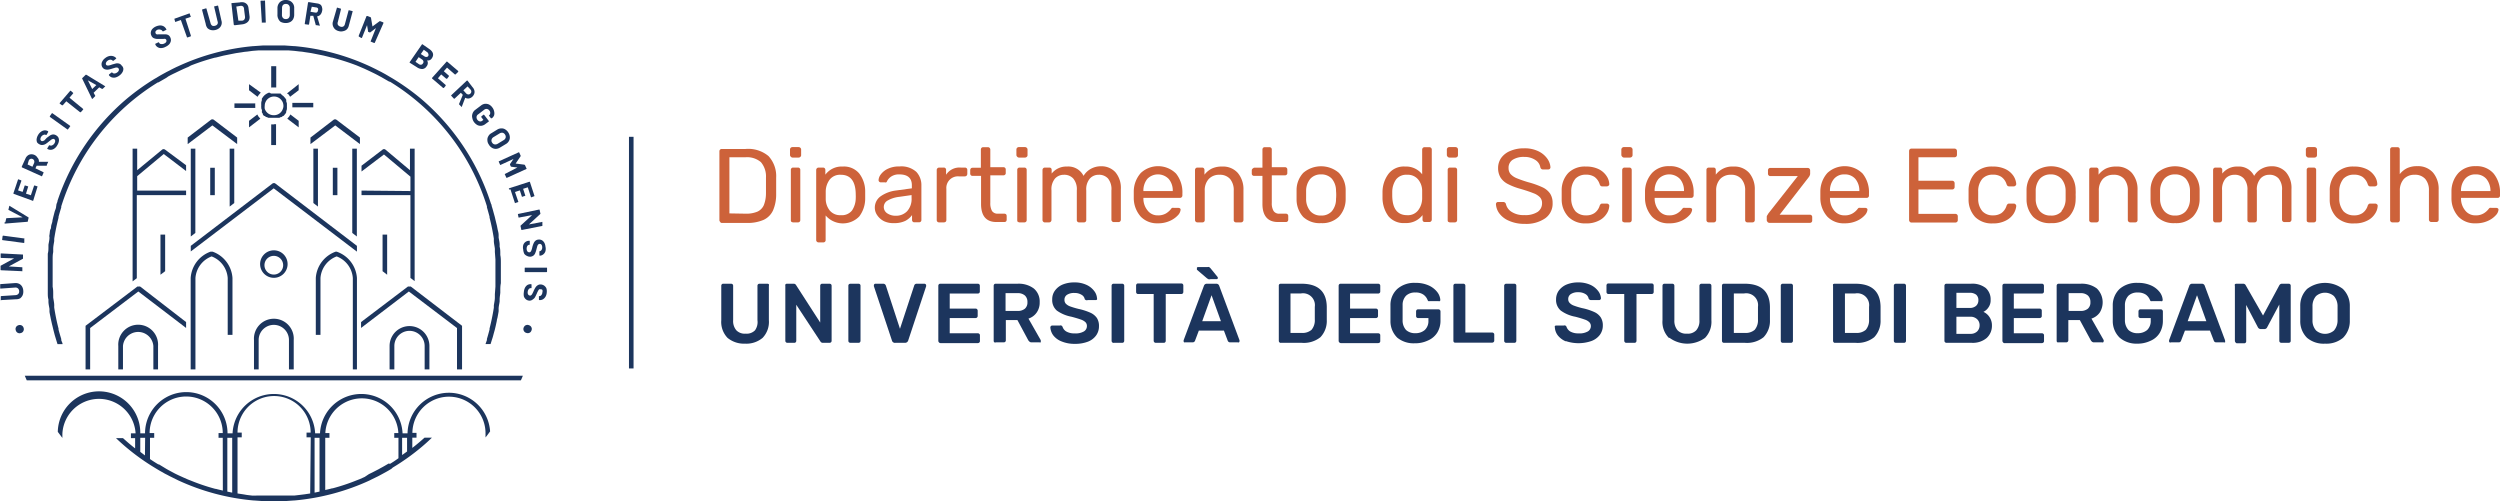 <svg id="Livello_1" data-name="Livello 1" xmlns="http://www.w3.org/2000/svg" viewBox="0 0 267.34 53.6"><defs><style>.cls-1{fill:#1c355d;}.cls-2{fill:#cd623a;}</style></defs><title>Dipartimento Scienze Economiche-Mobile</title><polygon class="cls-1" points="20.89 24.91 20.89 15.9 20.4 15.9 20.4 25.29 20.89 24.91"/><rect class="cls-1" x="22.48" y="17.94" width="0.49" height="2.93"/><polygon class="cls-1" points="25.05 21.71 25.05 15.9 24.56 15.9 24.56 22.09 25.05 21.71"/><path class="cls-1" d="M17.51,16.47l2.39,1.82v-.62L17.65,16a.26.26,0,0,0-.31,0L14.67,18.2V15.9h-.49V30.09l.45-.34,0,0V20.87H19.9v-.49H14.67V18.84Z" transform="translate(0 0)"/><path class="cls-1" d="M16.9,39.5V37a2.13,2.13,0,1,0-4.25,0V39.5h.5V37a1.63,1.63,0,0,1,3.25,0V39.5Z" transform="translate(0 0)"/><path class="cls-1" d="M24.86,35.81V29.73a3.21,3.21,0,0,0-2.13-2.82l-.05,0h-.11l-.05,0a3.21,3.21,0,0,0-2.13,2.82V39.5h.51V29.73a2.67,2.67,0,0,1,1.73-2.31,2.67,2.67,0,0,1,1.72,2.31v6.08Z" transform="translate(0 0)"/><polygon class="cls-1" points="17.16 25.09 17.16 29.38 17.66 29 17.66 25.09 17.16 25.09"/><path class="cls-1" d="M25.07,11.54H27.3a1.49,1.49,0,0,1,0-.21h0v0a1.24,1.24,0,0,1,0-.27H25.07Z" transform="translate(0 0)"/><path class="cls-1" d="M27.64,12.46a2.39,2.39,0,0,1-.12-.22l-.89.68v.7l1.21-.93-.14-.16Z" transform="translate(0 0)"/><path class="cls-1" d="M26.63,9.65l.91.7.13-.2.09-.1a.86.86,0,0,1,.13-.14L26.63,9Z" transform="translate(0 0)"/><path class="cls-1" d="M19.9,34.44,15,30.65a.22.22,0,0,0-.16,0,.24.24,0,0,0-.16,0L9.15,34.84V39.5h.49V35.08l5.15-3.91,5.11,3.9Z" transform="translate(0 0)"/><path class="cls-1" d="M22.54,12.82l-2.47,1.89v.7l2.64-2,2.65,2v-.7l-2.48-1.89A.27.27,0,0,0,22.54,12.82Z" transform="translate(0 0)"/><polygon class="cls-1" points="37.67 15.9 37.67 24.91 38.16 25.29 38.16 15.9 37.67 15.9"/><rect class="cls-1" x="35.59" y="17.94" width="0.49" height="2.93"/><polygon class="cls-1" points="33.51 15.9 33.51 21.71 34 22.09 34 15.9 33.51 15.9"/><path class="cls-1" d="M30.75,28.36a1.47,1.47,0,1,0-2.93,0,1.47,1.47,0,0,0,2.93,0Zm-2.47,0a1,1,0,1,1,1,1A1,1,0,0,1,28.28,28.36Z" transform="translate(0 0)"/><path class="cls-1" d="M2.86,40.67H55.7a5.16,5.16,0,0,0,.21-.49H2.65Z" transform="translate(0 0)"/><path class="cls-1" d="M38.17,26.89h0v-.6l-8.72-6.66a.22.22,0,0,0-.16-.05h0a.25.25,0,0,0-.16.05L20.4,26.29v.6h0l8.87-6.75h0l8.87,6.75Z" transform="translate(0 0)"/><path class="cls-1" d="M38.66,20.38v.49h5.23v8.85l0,0,.45.34V15.9h-.5v2.3L41.22,16a.25.25,0,0,0-.31,0l-2.25,1.72v.62l2.4-1.82,2.83,2.37v1.54Z" transform="translate(0 0)"/><path class="cls-1" d="M45.92,39.5V37a2.13,2.13,0,0,0-4.26,0V39.5h.51V37a1.62,1.62,0,1,1,3.24,0V39.5Z" transform="translate(0 0)"/><path class="cls-1" d="M31.41,39.5V36.36a2.13,2.13,0,1,0-4.25,0V39.5h.5V36.36a1.62,1.62,0,1,1,3.24,0V39.5Z" transform="translate(0 0)"/><path class="cls-1" d="M38.17,39.5V29.73A3.21,3.21,0,0,0,36,26.91l0,0h-.1l0,0a3.21,3.21,0,0,0-2.13,2.82v6.08h.5V29.73a2.67,2.67,0,0,1,1.73-2.31,2.67,2.67,0,0,1,1.73,2.31V39.5Z" transform="translate(0 0)"/><polygon class="cls-1" points="41.4 29.38 41.4 25.09 40.91 25.09 40.91 29 41.4 29.38"/><path class="cls-1" d="M6.15,21.47h0c0,.12-.07.24-.11.36L6,22.1c0,.18-.11.36-.16.55s-.09.36-.14.54l-.09.38c0,.18-.09.36-.13.54s0,.27-.08.4-.07.4-.11.6,0,.19,0,.29c0,.26-.07.52-.11.78,0,.07,0,.15,0,.22,0,.24,0,.48-.07.72,0,.05,0,.11,0,.16,0,.29,0,.57,0,.85,0,.07,0,.14,0,.2,0,.3,0,.59,0,.88s0,.59,0,.88c0,.07,0,.14,0,.21,0,.28,0,.56,0,.84,0,.06,0,.11,0,.17,0,.24,0,.48.07.72,0,.07,0,.14,0,.21,0,.27.07.53.11.79,0,.09,0,.19,0,.28s.07.41.11.62.05.25.08.38.08.37.13.55l.09.38.15.58.15.5.09.29.06.19h.54c0-.14-.1-.28-.14-.43l0-.12c-.1-.33-.2-.66-.29-1,0,0,0-.07,0-.11-.19-.73-.34-1.47-.46-2.23a2,2,0,0,1,0-.24c0-.28-.07-.57-.11-.85l0-.35c0-.27,0-.53-.06-.8,0-.11,0-.22,0-.33,0-.38,0-.75,0-1.13s0-.75,0-1.12c0-.11,0-.22,0-.33,0-.27,0-.54.06-.8l0-.35c0-.29.07-.57.11-.85a2,2,0,0,1,0-.24c.12-.76.27-1.51.46-2.24a.44.44,0,0,1,0-.1c.09-.34.19-.67.29-1l0-.11A24,24,0,0,1,16.88,8.81l.06,0,.85-.49L18,8.17c.24-.13.47-.25.71-.36l.35-.17.55-.26c.17-.07.33-.15.5-.21L20.42,7A23.7,23.7,0,0,1,23,6.16h.06l.83-.21.25-.05.75-.15.36-.07.68-.1a3.93,3.93,0,0,1,.48-.06L27,5.44l.64-.05.47,0c.37,0,.75,0,1.13,0s.76,0,1.14,0l.47,0,.63.05.6.07a3.93,3.93,0,0,1,.48.06l.68.1.36.07.75.15.25.05c.27.07.55.13.82.21h.06A24.59,24.59,0,0,1,38.15,7l.31.13.49.21.56.26.35.17c.23.11.47.23.7.36l.21.11.85.49.07,0A24,24,0,0,1,52.07,22.06l0,.11c.1.34.19.67.28,1l0,.1c.19.73.34,1.48.46,2.24l0,.24c0,.28.08.56.11.85,0,.12,0,.23,0,.35l.06.8c0,.11,0,.22,0,.33,0,.37,0,.75,0,1.12s0,.75,0,1.13c0,.11,0,.22,0,.33l-.06.8c0,.12,0,.23,0,.35,0,.28-.07.57-.11.85l0,.24c-.12.76-.27,1.5-.46,2.23l0,.11c-.09.34-.18.67-.28,1l0,.12-.15.43h.54l.06-.19.09-.29c.06-.17.11-.34.15-.5s.11-.39.16-.58l.09-.38.12-.55c0-.13.06-.26.08-.38s.08-.41.11-.62a2.74,2.74,0,0,0,0-.28c0-.26.08-.52.11-.79l0-.21c0-.24.05-.48.07-.72,0-.06,0-.11,0-.17,0-.28,0-.56.06-.84v-.21c0-.29,0-.58,0-.88s0-.58,0-.88v-.2c0-.28,0-.56-.06-.85,0-.05,0-.11,0-.16,0-.24,0-.48-.07-.72l0-.22c0-.26-.07-.52-.11-.78a2.93,2.93,0,0,0,0-.29c0-.2-.07-.4-.11-.6s-.05-.27-.08-.4L53,23.57l-.09-.38-.15-.54c-.05-.19-.1-.37-.16-.55s0-.18-.08-.27l-.12-.36h0A24.47,24.47,0,0,0,45,10.54h0a24.94,24.94,0,0,0-3-2.14l-.12-.07-.68-.4-.44-.24-.3-.15c-.26-.14-.52-.26-.78-.39l-.13-.06a24.35,24.35,0,0,0-8.07-2.16H31.4l-1-.07h-.12c-.33,0-.66,0-1,0s-.66,0-1,0h-.12l-1,.07h-.05a24.28,24.28,0,0,0-8.07,2.16l-.14.06c-.26.13-.52.25-.77.39l-.3.15-.44.24c-.23.13-.46.26-.68.4l-.13.07a24.94,24.94,0,0,0-3,2.14h0A24.49,24.49,0,0,0,6.15,21.47Z" transform="translate(0 0)"/><path class="cls-1" d="M48,42a4.43,4.43,0,0,0-4.42,4.34h-.53a4.42,4.42,0,0,0-8.83,0H33.7a4.42,4.42,0,0,0-8.83,0h-.54a4.41,4.41,0,0,0-8.82,0H15a4.41,4.41,0,0,0-8.82-.16l.49.65v-.41a3.92,3.92,0,0,1,7.83-.08H14v.51h.45v1.1c-.45-.35-.88-.72-1.3-1.1h-.75c.39.37.79.73,1.2,1.07h0a23.78,23.78,0,0,0,3,2.13l.13.08c.23.14.45.27.68.39a3.75,3.75,0,0,0,.44.24l.3.16.77.38.14.07a24.27,24.27,0,0,0,8.07,2.15h.05l1,.07h.12l1,0,1,0h.12l1-.07h.05a24.34,24.34,0,0,0,8.07-2.15l.13-.07.78-.38.3-.16.44-.24c.22-.12.45-.25.67-.39L42,50a23.78,23.78,0,0,0,3-2.13h0c.41-.34.81-.7,1.19-1.07H45.4c-.42.38-.86.75-1.31,1.1v-1.1h.45v-.51H44.1a3.91,3.91,0,0,1,7.82.08v.41c.17-.21.33-.43.49-.65A4.42,4.42,0,0,0,48,42ZM15.5,48.7,15,48.32v-1.5h.52Zm8.33,3.76c-.24-.06-.49-.11-.73-.18l-.06,0a21.78,21.78,0,0,1-2.62-.88l-.31-.12-.5-.22-.55-.25-.35-.17L18,50.26l-.21-.12L17,49.66l-.07,0c-.3-.18-.6-.37-.89-.57h0V46.82h.45v-.51H16a3.91,3.91,0,0,1,7.82,0h-.45v.51h.45Zm1,.22-.52-.11V46.82h.52Zm8.34.09-.6.09-.48.06-.6.07-.63,0-.47,0q-.57,0-1.14,0c-.38,0-.76,0-1.13,0l-.47,0L27,53l-.59-.07L26,52.86l-.6-.09v-6h.45v-.51h-.45a3.91,3.91,0,0,1,7.82,0h-.44v.51h.45Zm1-.2-.53.11V46.82h.53Zm7.46-3-.07,0c-.28.16-.56.33-.85.48l-.21.12-.7.36-.35.17L39,51l-.49.22-.31.12a21.93,21.93,0,0,1-2.63.88l-.06,0c-.24.07-.48.12-.73.18V46.82h.45v-.51h-.44a3.91,3.91,0,0,1,7.81,0h-.44v.51h.45V49h0C42.28,49.24,42,49.43,41.69,49.61Zm1.9-1.29-.53.38V46.82h.53Z" transform="translate(0 0)"/><path class="cls-1" d="M33.5,11H31.26a2.45,2.45,0,0,1,0,.27v0h0a1.48,1.48,0,0,1,0,.21H33.5Z" transform="translate(0 0)"/><path class="cls-1" d="M29.31,13.3H29v2.21h.52V13.28h-.23Z" transform="translate(0 0)"/><path class="cls-1" d="M29.25,9.35h.29V7.08H29V9.36Z" transform="translate(0 0)"/><path class="cls-1" d="M30.92,12.46l-.06.07-.14.16,1.22.93v-.7l-.89-.68A2.53,2.53,0,0,1,30.92,12.46Z" transform="translate(0 0)"/><path class="cls-1" d="M30.81,10.05a.39.39,0,0,1,.08.1,1.37,1.37,0,0,1,.13.2l.92-.7V9l-1.26,1Z" transform="translate(0 0)"/><path class="cls-1" d="M28.86,9.92l-.15,0-.12.06-.11.06-.13.09-.06.05s0,0,0,0l-.13.14-.06.07c0,.05-.07.1-.1.16l0,.05,0,.05,0,.08a1.29,1.29,0,0,0-.06.21.13.13,0,0,0,0,.06,1.07,1.07,0,0,0,0,.25h0a1,1,0,0,0,0,.25v.05c0,.08.05.15.07.22l0,.06v0L28,12a1.74,1.74,0,0,0,.11.18l0,.05c0,.06.09.12.14.17h0l.05,0,.16.12.07,0,.17.08.12,0,.15,0,.27,0h.08l.28,0,.14,0,.13,0,.16-.08.08,0,.15-.12.06,0h0a1.15,1.15,0,0,0,.14-.17l.05-.05a1.62,1.62,0,0,0,.1-.18l0-.05v0s0,0,0-.06a1.42,1.42,0,0,0,.07-.22.43.43,0,0,0,0-.05,2,2,0,0,0,0-.25h0a2.11,2.11,0,0,0,0-.25s0,0,0-.06a1.29,1.29,0,0,0-.07-.21l0-.08s0,0,0-.05l0-.05a.86.86,0,0,0-.1-.16l-.06-.07-.12-.14,0,0-.06-.05-.12-.09L30,10,29.85,10l-.15,0-.11,0-.28,0h-.06l-.28,0Zm.39.4h.06a1,1,0,0,1,.58.19,1.09,1.09,0,0,1,.35.44,1.11,1.11,0,0,1,.07.37.81.81,0,0,1-.06.31,1,1,0,0,1-.31.46,1,1,0,0,1-.63.23h-.06a1,1,0,0,1-.94-.69,1.06,1.06,0,0,1,0-.31.9.9,0,0,1,.07-.37,1,1,0,0,1,.92-.63Z" transform="translate(0 0)"/><path class="cls-1" d="M49.41,39.5V34.84l-5.47-4.19a.26.26,0,0,0-.17,0,.25.25,0,0,0-.16,0l-5,3.79v.63l5.11-3.9,5.15,3.91V39.5Z" transform="translate(0 0)"/><path class="cls-1" d="M38.49,14.71,36,12.82a.27.27,0,0,0-.34,0L33.2,14.71v.7l2.65-2,2.64,2Z" transform="translate(0 0)"/><path class="cls-1" d="M2.43,34.89a.37.37,0,0,0-.2-.12.36.36,0,0,0-.23,0,.54.54,0,0,0-.2.1.44.44,0,0,0-.12.19.36.36,0,0,0,0,.23.41.41,0,0,0,.1.21.39.39,0,0,0,.19.12.36.36,0,0,0,.23,0,.4.4,0,0,0,.33-.3.36.36,0,0,0,0-.23A.42.42,0,0,0,2.43,34.89Z" transform="translate(0 0)"/><path class="cls-1" d="M2.16,31.9a.93.93,0,0,0,.26-.33,1,1,0,0,0,.07-.47,1,1,0,0,0-.13-.46.78.78,0,0,0-.31-.29.91.91,0,0,0-.44-.08l-1.53.11a.05.05,0,0,0-.06.06l0,.36a.05.05,0,0,0,.06.06l1.54-.11a.39.39,0,0,1,.3.09.41.41,0,0,1,.13.29.39.39,0,0,1-.09.3.43.43,0,0,1-.28.13l-1.54.1s-.06,0-.06.06l0,.37s0,.06.06,0L1.74,32A.84.84,0,0,0,2.16,31.9Z" transform="translate(0 0)"/><path class="cls-1" d="M2.33,29A.05.05,0,0,0,2.39,29v-.36s0-.06,0-.06L.94,28.49h0a0,0,0,0,1,0,0l1.47-.8s.05,0,.05-.06v-.35s0-.06,0-.06L.13,27.1a.05.05,0,0,0-.06.06v.36s0,.06.05.06l1.39.05h0v0l-1.45.79a.12.12,0,0,0,0,.07v.35a.05.05,0,0,0,.06.06Z" transform="translate(0 0)"/><path class="cls-1" d="M2.6,25.5.35,25.2a.07.07,0,0,0-.07.05l-.05.37s0,.06.05.06l2.26.3s.06,0,.06-.05l0-.37S2.64,25.5,2.6,25.5Z" transform="translate(0 0)"/><path class="cls-1" d="M.53,23.91h0l2.37-.19s.06,0,.06,0l.09-.39a.09.09,0,0,0,0-.08L1,22h0a.05.05,0,0,0,0,0l-.09.38a.08.08,0,0,0,0,.07l1.51.79h0s0,0,0,0l-1.7.09a.06.06,0,0,0-.06.05l-.09.39A.05.05,0,0,0,.53,23.91Z" transform="translate(0 0)"/><path class="cls-1" d="M3.47,21.46a.05.05,0,0,0,.08,0L4,20a.05.05,0,0,0,0-.07l-.28-.09s-.06,0-.07,0L3.3,20.88h0l-.52-.17a0,0,0,0,1,0,0L3,20a.05.05,0,0,0,0-.07l-.28-.09s-.06,0-.08,0l-.22.68s0,0,0,0l-.49-.16s0,0,0,0l.35-1s0-.06,0-.07l-.28-.1a.05.05,0,0,0-.07,0l-.49,1.46s0,.06,0,.07Z" transform="translate(0 0)"/><path class="cls-1" d="M4.42,18.83a.05.05,0,0,0,.08,0l.15-.34a.05.05,0,0,0,0-.07L3.79,18s0,0,0,0l.13-.28a0,0,0,0,1,0,0H5A.07.07,0,0,0,5,17.65l.16-.35s0,0,0,0,0,0,0,0h0l-1,0a0,0,0,0,1,0,0s0,0,0,0A.55.55,0,0,0,4,16.85a.71.71,0,0,0-.31-.28.75.75,0,0,0-.38-.07.59.59,0,0,0-.34.13.76.76,0,0,0-.24.31l-.4.87s0,.06,0,.08ZM3.07,17.18A.3.3,0,0,1,3.24,17a.29.29,0,0,1,.24,0,.31.31,0,0,1,.17.17.37.37,0,0,1,0,.25l-.18.41h0l-.52-.24a0,0,0,0,1,0,0Z" transform="translate(0 0)"/><path class="cls-1" d="M4.2,15.42a.53.53,0,0,0,.36.08.76.76,0,0,0,.33-.11,2.87,2.87,0,0,0,.33-.25l.26-.2a.34.34,0,0,1,.15-.07.16.16,0,0,1,.15,0,.21.21,0,0,1,.12.17.42.42,0,0,1-.07.27.5.5,0,0,1-.25.23.27.27,0,0,1-.26,0l0,0s0,0-.07,0l-.18.3a.05.05,0,0,0,0,.08l0,0a.59.59,0,0,0,.38.1.68.68,0,0,0,.37-.14,1,1,0,0,0,.31-.36,1.05,1.05,0,0,0,.17-.44.68.68,0,0,0-.06-.38A.62.62,0,0,0,6,14.47a.57.57,0,0,0-.36-.09.77.77,0,0,0-.31.12L5,14.74,4.76,15a.51.51,0,0,1-.17.08.21.21,0,0,1-.15,0,.23.23,0,0,1-.12-.17.46.46,0,0,1,.07-.26.51.51,0,0,1,.25-.22.28.28,0,0,1,.27,0l0,0s0,0,.06,0l.18-.31s0-.06,0-.08l0,0a.66.66,0,0,0-.38-.1.76.76,0,0,0-.39.15,1.07,1.07,0,0,0-.31.35,1.14,1.14,0,0,0-.15.41.69.69,0,0,0,.05.38A.65.65,0,0,0,4.2,15.42Z" transform="translate(0 0)"/><path class="cls-1" d="M7.19,13.83a.05.05,0,0,0,.08,0l.22-.3a.05.05,0,0,0,0-.08L5.62,12.12a.05.05,0,0,0-.08,0l-.21.3a0,0,0,0,0,0,.08Z" transform="translate(0 0)"/><path class="cls-1" d="M6.63,11.26a0,0,0,0,0,.08,0l.38-.43h0L8.56,12a0,0,0,0,0,.08,0l.24-.27a.06.06,0,0,0,0-.09L7.43,10.45a0,0,0,0,1,0,0L7.81,10a.05.05,0,0,0,0-.08l-.23-.2a.05.05,0,0,0-.08,0L6.4,11a.06.06,0,0,0,0,.09Z" transform="translate(0 0)"/><path class="cls-1" d="M9.84,10.57l0,0,.05,0,.28-.28a.06.06,0,0,0,0-.08l-.16-.29a0,0,0,0,1,0,0l.6-.58h0l.29.16s0,0,.08,0l.28-.27,0,0a0,0,0,0,0,0,0h0L9.24,8a.08.08,0,0,0-.08,0l-.36.35a.06.06,0,0,0,0,.08Zm-.48-2h0l.94.53s0,0,0,0l-.44.42h0l-.5-1Z" transform="translate(0 0)"/><path class="cls-1" d="M11.3,7.43a.82.82,0,0,0,.35,0,3.11,3.11,0,0,0,.4-.11l.31-.09a.37.37,0,0,1,.18,0,.19.19,0,0,1,.12.07.23.23,0,0,1,.05.21.39.39,0,0,1-.16.22.55.55,0,0,1-.32.13A.28.28,0,0,1,12,7.75l0,0s0,0-.07,0l-.28.22a0,0,0,0,0,0,.08l0,0a.64.64,0,0,0,.32.23.77.77,0,0,0,.4,0,1.22,1.22,0,0,0,.42-.22,1.1,1.1,0,0,0,.31-.35.67.67,0,0,0,.09-.38A.54.54,0,0,0,13,7a.47.47,0,0,0-.3-.21.7.7,0,0,0-.32,0l-.4.11a1.86,1.86,0,0,1-.33.1.43.43,0,0,1-.19,0,.18.18,0,0,1-.12-.09.21.21,0,0,1,0-.2.42.42,0,0,1,.16-.21.53.53,0,0,1,.31-.12.35.35,0,0,1,.25.12l0,0s0,0,.07,0l.28-.22a.05.05,0,0,0,0-.08l0,0A.69.69,0,0,0,12.07,6a.81.81,0,0,0-.41,0,1.06,1.06,0,0,0-.42.22.9.9,0,0,0-.29.33.61.61,0,0,0-.09.36.59.59,0,0,0,.14.35A.52.52,0,0,0,11.3,7.43Z" transform="translate(0 0)"/><path class="cls-1" d="M16.42,4.07a1,1,0,0,0,.33.09l.42,0,.32,0a.48.48,0,0,1,.18,0,.21.21,0,0,1,.11.1.26.26,0,0,1,0,.21.39.39,0,0,1-.21.18.51.51,0,0,1-.33.06A.25.25,0,0,1,17,4.53l0,0s0,0-.07,0l-.32.15s0,0,0,.08l0,0a.62.62,0,0,0,.26.29.63.63,0,0,0,.39.09A1.05,1.05,0,0,0,17.72,5a1.23,1.23,0,0,0,.38-.27.76.76,0,0,0,.17-.35A.63.63,0,0,0,18.21,4,.57.57,0,0,0,18,3.75a.71.71,0,0,0-.31-.08l-.41,0-.34,0a.5.5,0,0,1-.19,0,.23.23,0,0,1-.11-.11.26.26,0,0,1,0-.21.5.5,0,0,1,.2-.17.53.53,0,0,1,.34,0,.33.33,0,0,1,.21.17v0s0,0,.07,0l.32-.16s.05,0,0-.07v0a.72.72,0,0,0-.27-.3.77.77,0,0,0-.4-.1,1.31,1.31,0,0,0-.46.12,1.11,1.11,0,0,0-.36.26.67.67,0,0,0-.16.34.61.61,0,0,0,.06.37A.51.51,0,0,0,16.42,4.07Z" transform="translate(0 0)"/><path class="cls-1" d="M18.73,2.33a.05.05,0,0,0,.07,0l.54-.19s0,0,0,0L20,4s0,0,.07,0l.34-.12s0,0,0-.08L19.83,2s0,0,0,0l.55-.19s.05,0,0-.08l-.1-.28s0-.05-.08,0L18.66,2a.05.05,0,0,0,0,.07Z" transform="translate(0 0)"/><path class="cls-1" d="M22.18,3a.8.8,0,0,0,.37.21,1.07,1.07,0,0,0,.47,0,1,1,0,0,0,.43-.21.74.74,0,0,0,.23-.35.73.73,0,0,0,0-.44L23.33.65A.05.05,0,0,0,23.26.6l-.35.09s-.05,0,0,.07l.35,1.5a.37.37,0,0,1,0,.31.39.39,0,0,1-.25.18.45.45,0,0,1-.31,0,.44.44,0,0,1-.18-.26L22.08.94A.05.05,0,0,0,22,.9L21.66,1s-.05,0-.05.07L22,2.56A.92.92,0,0,0,22.18,3Z" transform="translate(0 0)"/><path class="cls-1" d="M25.1,2.7l.83-.1a1.09,1.09,0,0,0,.43-.15.75.75,0,0,0,.27-.29.84.84,0,0,0,.06-.39L26.57.84a.73.73,0,0,0-.15-.37.72.72,0,0,0-.33-.21,1,1,0,0,0-.46,0L24.8.33s-.06,0-.05.06L25,2.65S25.06,2.7,25.1,2.7Zm.19-2L25.7.63A.36.36,0,0,1,26,.7.43.43,0,0,1,26.1,1l.1.78a.42.42,0,0,1-.07.3.32.32,0,0,1-.24.13l-.4,0s0,0,0,0L25.27.7A0,0,0,0,1,25.29.68Z" transform="translate(0 0)"/><path class="cls-1" d="M28,2.42l.36,0a.05.05,0,0,0,.06-.06L28.34.07s0-.06-.06,0h-.37s-.05,0-.05.06L28,2.36A.05.05,0,0,0,28,2.42Z" transform="translate(0 0)"/><path class="cls-1" d="M30,2.33a1.17,1.17,0,0,0,.47.13A1.06,1.06,0,0,0,31,2.37a.77.77,0,0,0,.33-.29,1,1,0,0,0,.13-.45l0-.73a.83.83,0,0,0-.09-.45.84.84,0,0,0-.3-.32A1,1,0,0,0,30.61,0a.9.9,0,0,0-.47.09.72.72,0,0,0-.33.29.88.88,0,0,0-.14.44l0,.73a.88.88,0,0,0,.09.46A.84.84,0,0,0,30,2.33ZM30.16.84a.44.44,0,0,1,.12-.32.42.42,0,0,1,.31-.1.38.38,0,0,1,.3.13.44.44,0,0,1,.1.33l0,.75a.46.46,0,0,1-.13.31.42.42,0,0,1-.31.1.38.38,0,0,1-.3-.13.47.47,0,0,1-.1-.32Z" transform="translate(0 0)"/><path class="cls-1" d="M32.62,2.59l.36.05s.06,0,.07-.05l.14-.9s0,0,0,0l.31,0,0,0,.27,1a.06.06,0,0,0,.06,0l.38.06h0l0,0a0,0,0,0,0,0,0l-.3-1v0h0a.57.57,0,0,0,.35-.18.79.79,0,0,0,.18-.38.68.68,0,0,0,0-.38A.56.56,0,0,0,34.3.52a.73.73,0,0,0-.37-.15L33,.22a0,0,0,0,0-.06.05l-.35,2.25S32.58,2.58,32.62,2.59ZM33.34.72s0,0,0,0l.44.07A.3.3,0,0,1,34,.89a.29.29,0,0,1,0,.24.27.27,0,0,1-.12.2.4.4,0,0,1-.25,0l-.43-.07s0,0,0,0Z" transform="translate(0 0)"/><path class="cls-1" d="M35.82,3.12a.93.93,0,0,0,.42.21.84.84,0,0,0,.47,0,.76.76,0,0,0,.38-.19.82.82,0,0,0,.21-.39l.4-1.49a.05.05,0,0,0,0-.07l-.35-.09s-.06,0-.07,0l-.4,1.49a.37.37,0,0,1-.18.25.39.39,0,0,1-.32,0,.45.45,0,0,1-.25-.19.41.41,0,0,1,0-.31L36.46,1s0-.06,0-.07l-.35-.1a.06.06,0,0,0-.08,0L35.6,2.31a.77.77,0,0,0,0,.45A.88.88,0,0,0,35.82,3.12Z" transform="translate(0 0)"/><path class="cls-1" d="M38.63,4.06s.06,0,.07,0l.55-1.37v0s0,0,0,0l.11.65s0,0,0,.06l.16.06a.08.08,0,0,0,.08,0L40.2,3h0V3l-.55,1.38a.05.05,0,0,0,0,.07l.34.14s.06,0,.08,0L41,2.48s0-.06,0-.08l-.33-.13a.08.08,0,0,0-.08,0l-.76.56h0l-.16-.93a.1.1,0,0,0-.05-.06l-.34-.13s-.06,0-.08,0l-.84,2.11s0,.06,0,.08Z" transform="translate(0 0)"/><path class="cls-1" d="M44.57,7.18a1,1,0,0,0,.58.2.57.57,0,0,0,.47-.29.54.54,0,0,0,.05-.63v0h0a.48.48,0,0,0,.51-.23c.25-.36.15-.7-.29-1l-.69-.48a.05.05,0,0,0-.08,0l-1.3,1.88a.05.05,0,0,0,0,.08Zm.75-1.86s0,0,0,0l.32.23a.33.33,0,0,1,.16.2.28.28,0,0,1,0,.23.23.23,0,0,1-.19.11A.37.37,0,0,1,45.35,6L45,5.78s0,0,0,0Zm-.55.79s0,0,0,0l.35.24a.35.35,0,0,1,.16.21.26.26,0,0,1-.06.23.25.25,0,0,1-.19.13.35.35,0,0,1-.25-.07l-.35-.24a0,0,0,0,1,0,0Z" transform="translate(0 0)"/><path class="cls-1" d="M46.21,8.4l1.17,1s.06,0,.09,0l.19-.23a0,0,0,0,0,0-.08l-.83-.72a0,0,0,0,1,0,0l.35-.41a0,0,0,0,1,0,0l.54.46s.06,0,.09,0L48,8.17a0,0,0,0,0,0-.08l-.54-.47a0,0,0,0,1,0,0l.34-.39h0l.83.72a.06.06,0,0,0,.09,0L49,7.68a0,0,0,0,0,0-.08l-1.17-1a.05.05,0,0,0-.08,0L46.21,8.32S46.18,8.38,46.21,8.4Z" transform="translate(0 0)"/><path class="cls-1" d="M48.28,10.27l.25.27a.06.06,0,0,0,.09,0l.66-.62h0l.21.22a0,0,0,0,1,0,0l-.39.95a.08.08,0,0,0,0,.08l.27.28,0,0h0a0,0,0,0,0,0,0l.38-1s0,0,0,0h0a.6.6,0,0,0,.39.08.73.73,0,0,0,.37-.19.84.84,0,0,0,.21-.33.63.63,0,0,0,0-.36.8.8,0,0,0-.2-.34L50,8.63a.06.06,0,0,0-.09,0l-1.66,1.56A.06.06,0,0,0,48.28,10.27Zm1.3-.64L50,9.24h0l.3.32a.32.32,0,0,1,.1.23.3.3,0,0,1-.1.22.29.29,0,0,1-.22.09.36.36,0,0,1-.23-.11l-.3-.33A0,0,0,0,1,49.58,9.63Z" transform="translate(0 0)"/><path class="cls-1" d="M50.51,12.21a.74.74,0,0,0,0,.42,1,1,0,0,0,.19.44,1.15,1.15,0,0,0,.36.31.78.78,0,0,0,.42.07.87.87,0,0,0,.43-.19l.35-.26a.05.05,0,0,0,0-.08l-.49-.64a.05.05,0,0,0-.08,0l-.22.17a0,0,0,0,0,0,.08l.22.29a0,0,0,0,1,0,0l-.12.09a.31.31,0,0,1-.27.07.43.43,0,0,1-.25-.17.45.45,0,0,1-.09-.31.37.37,0,0,1,.17-.27l.63-.48a.4.4,0,0,1,.3-.1.4.4,0,0,1,.27.17.36.36,0,0,1,.09.3.33.33,0,0,1-.14.24l0,0s0,0,0,0,0,0,0,0l.22.29s.05,0,.09,0h0a.7.7,0,0,0,.25-.32.84.84,0,0,0,0-.42,1,1,0,0,0-.2-.43,1,1,0,0,0-.36-.31.89.89,0,0,0-.42-.07.87.87,0,0,0-.42.18l-.61.46A.83.83,0,0,0,50.51,12.21Z" transform="translate(0 0)"/><path class="cls-1" d="M52.22,14.57a.69.69,0,0,0-.1.42.81.81,0,0,0,.15.46.93.93,0,0,0,.33.35.8.8,0,0,0,.43.12.91.91,0,0,0,.44-.14l.63-.38a.82.82,0,0,0,.32-.32.74.74,0,0,0,.1-.43,1,1,0,0,0-.15-.46,1,1,0,0,0-.34-.35.7.7,0,0,0-.42-.11.83.83,0,0,0-.44.13l-.62.38A.75.75,0,0,0,52.22,14.57Zm.35.35a.44.44,0,0,1,.21-.26l.64-.39a.48.48,0,0,1,.34-.07.41.41,0,0,1,.25.2.4.4,0,0,1,.06.33.45.45,0,0,1-.22.26l-.64.39a.49.49,0,0,1-.33.06.4.4,0,0,1-.26-.2A.37.37,0,0,1,52.57,14.92Z" transform="translate(0 0)"/><path class="cls-1" d="M53.33,17.29l.15.33s.05.05.08,0L54.91,17h0a0,0,0,0,1,0,0l-.37.54s0,0,0,.08l.07.16s0,0,.06.05l.66.08s0,0,0,0h0L54,18.6a.05.05,0,0,0,0,.08l.15.33s0,0,.07,0l2.07-.94s.05,0,0-.08l-.15-.33s0,0-.06-.05l-.94-.12h0v0l.53-.78a.11.11,0,0,0,0-.08l-.15-.33a.06.06,0,0,0-.08,0l-2.07.94A.06.06,0,0,0,53.33,17.29Z" transform="translate(0 0)"/><path class="cls-1" d="M54.58,20.23l.48,1.47s0,.05.07,0l.28-.09s.05,0,0-.08l-.34-1s0,0,0,0l.52-.17s0,0,0,0l.22.67s0,.05.07,0l.28-.09a.05.05,0,0,0,0-.07l-.22-.68s0,0,0,0l.5-.16h0l.34,1.05s0,.05.08,0l.28-.1a.05.05,0,0,0,0-.07l-.48-1.47a0,0,0,0,0-.07,0l-2.16.7A.05.05,0,0,0,54.58,20.23Z" transform="translate(0 0)"/><path class="cls-1" d="M55.38,22.9l.07.36s0,0,.07,0L56.9,23h0a0,0,0,0,1,0,0l-1.23,1.13a.07.07,0,0,0,0,.07l.07.34s0,.06.07.05L58,24.16a0,0,0,0,0,0-.06L58,23.74a.05.05,0,0,0-.07,0L56.56,24h0s0,0,0,0l1.22-1.12a.08.08,0,0,0,0-.08l-.07-.34s0-.06-.07-.05l-2.23.47A0,0,0,0,0,55.38,22.9Z" transform="translate(0 0)"/><path class="cls-1" d="M56.36,27.37a.71.71,0,0,0,.38.08.63.63,0,0,0,.34-.15.65.65,0,0,0,.17-.27,2.32,2.32,0,0,0,.12-.39l.09-.33a.57.57,0,0,1,.09-.16.27.27,0,0,1,.14-.07.24.24,0,0,1,.2.07.44.44,0,0,1,.09.25.51.51,0,0,1-.07.33.33.33,0,0,1-.23.14h0s0,0,0,.06l0,.36a.06.06,0,0,0,.06.05h0a.61.61,0,0,0,.37-.15.67.67,0,0,0,.22-.34,1,1,0,0,0,0-.47,1.09,1.09,0,0,0-.12-.42.75.75,0,0,0-.26-.27.65.65,0,0,0-.37-.07.55.55,0,0,0-.34.14.81.81,0,0,0-.19.29,2.35,2.35,0,0,0-.13.4,1.74,1.74,0,0,1-.09.31.53.53,0,0,1-.08.15.21.21,0,0,1-.13.07.25.25,0,0,1-.2-.07.42.42,0,0,1-.1-.26.58.58,0,0,1,.06-.33.3.3,0,0,1,.22-.15h.05s0,0,0-.06l0-.36s0,0-.06,0h-.06a.64.64,0,0,0-.36.14.65.65,0,0,0-.22.33,1,1,0,0,0,0,.47,1.24,1.24,0,0,0,.12.46A.7.7,0,0,0,56.36,27.37Z" transform="translate(0 0)"/><path class="cls-1" d="M58.5,28.68a.05.05,0,0,0-.06-.06l-2.27,0a.05.05,0,0,0-.06.06v.36a.05.05,0,0,0,.06.06l2.27,0s.06,0,.06-.06Z" transform="translate(0 0)"/><path class="cls-1" d="M58.2,30.55a.71.71,0,0,0-.35-.13.54.54,0,0,0-.36.09.72.72,0,0,0-.24.25,2.51,2.51,0,0,0-.19.37c-.06.14-.11.23-.14.29a.4.4,0,0,1-.11.14.17.17,0,0,1-.14.05.27.27,0,0,1-.18-.1.4.4,0,0,1-.06-.28.54.54,0,0,1,.12-.32.29.29,0,0,1,.24-.1h0a0,0,0,0,0,.05,0l0-.36a.05.05,0,0,0-.06-.06H56.8a.72.72,0,0,0-.39.08.79.79,0,0,0-.27.3,1.24,1.24,0,0,0-.12.46,1.33,1.33,0,0,0,0,.46.7.7,0,0,0,.22.32.64.64,0,0,0,.36.14A.54.54,0,0,0,57,32a.6.6,0,0,0,.22-.23c.05-.09.11-.22.18-.37a2.28,2.28,0,0,1,.15-.31.37.37,0,0,1,.11-.15.19.19,0,0,1,.15,0A.21.21,0,0,1,58,31a.41.41,0,0,1,0,.26.49.49,0,0,1-.12.31.29.29,0,0,1-.25.1h0s0,0,0,0l0,.36s0,.06.05.06h0a.66.66,0,0,0,.39-.09.81.81,0,0,0,.28-.3,1.08,1.08,0,0,0,.12-.46,1,1,0,0,0-.05-.43A.81.81,0,0,0,58.2,30.55Z" transform="translate(0 0)"/><path class="cls-1" d="M56.72,34.86a.54.54,0,0,0-.2-.1.39.39,0,0,0-.24,0,.39.39,0,0,0-.19.12.53.53,0,0,0-.11.21.43.43,0,0,0,.35.52.37.37,0,0,0,.23,0,.39.39,0,0,0,.19-.12.54.54,0,0,0,.1-.2.36.36,0,0,0,0-.23A.41.41,0,0,0,56.72,34.86Z" transform="translate(0 0)"/><path class="cls-2" d="M77,23.71a.25.25,0,0,1-.07-.19V16.16A.27.27,0,0,1,77,16a.25.25,0,0,1,.18-.07h2.55a3.37,3.37,0,0,1,2.45.76A3.16,3.16,0,0,1,83,19c0,.21,0,.51,0,.88s0,.66,0,.89a4.27,4.27,0,0,1-.34,1.74,2.07,2.07,0,0,1-1,1,4.28,4.28,0,0,1-1.83.33h-2.6A.21.21,0,0,1,77,23.71Zm2.73-.86A3.08,3.08,0,0,0,81,22.63a1.38,1.38,0,0,0,.68-.69,3.52,3.52,0,0,0,.23-1.27c0-.45,0-.73,0-.84s0-.4,0-.84a2.35,2.35,0,0,0-.54-1.65,2.27,2.27,0,0,0-1.68-.52H78v6Z" transform="translate(0 0)"/><path class="cls-2" d="M84.55,16.74a.24.24,0,0,1-.07-.18V16a.26.26,0,0,1,.07-.19.26.26,0,0,1,.19-.08h.66a.26.26,0,0,1,.19.08.24.24,0,0,1,.08.19v.59a.22.22,0,0,1-.08.18.26.26,0,0,1-.19.08h-.66A.26.26,0,0,1,84.55,16.74Zm.09,7a.25.25,0,0,1-.07-.19V18.18a.24.24,0,0,1,.26-.26h.49a.24.24,0,0,1,.26.26v5.34a.24.24,0,0,1-.26.26h-.49A.25.25,0,0,1,84.64,23.71Z" transform="translate(0 0)"/><path class="cls-2" d="M87.36,25.85a.23.23,0,0,1-.08-.19V18.18a.26.26,0,0,1,.26-.26H88a.25.25,0,0,1,.19.07.27.27,0,0,1,.07.19v.5a2.17,2.17,0,0,1,1.86-.87,2.12,2.12,0,0,1,1.77.75,3.14,3.14,0,0,1,.63,1.91c0,.08,0,.21,0,.38s0,.3,0,.38a3.17,3.17,0,0,1-.63,1.91,2.43,2.43,0,0,1-3.6-.1v2.62a.24.24,0,0,1-.26.26h-.51A.24.24,0,0,1,87.36,25.85Zm3.75-3.34a2.41,2.41,0,0,0,.4-1.33,3,3,0,0,0,0-.33c0-1.44-.53-2.16-1.6-2.16a1.41,1.41,0,0,0-1.19.52,2.17,2.17,0,0,0-.42,1.23c0,.09,0,.23,0,.44s0,.36,0,.44a2,2,0,0,0,.43,1.19,1.43,1.43,0,0,0,1.18.5A1.38,1.38,0,0,0,91.11,22.51Z" transform="translate(0 0)"/><path class="cls-2" d="M94.57,23.67a1.88,1.88,0,0,1-.74-.62,1.41,1.41,0,0,1-.28-.86A1.48,1.48,0,0,1,94.16,21a3.65,3.65,0,0,1,1.66-.63l1.69-.23v-.33c0-.77-.45-1.16-1.34-1.16a1.49,1.49,0,0,0-.84.21,1.33,1.33,0,0,0-.46.49.36.36,0,0,1-.1.15.2.2,0,0,1-.14,0h-.44a.23.23,0,0,1-.17-.07.24.24,0,0,1-.07-.18,1.11,1.11,0,0,1,.24-.6,2,2,0,0,1,.75-.6,2.74,2.74,0,0,1,1.24-.25,2.4,2.4,0,0,1,1.81.58,2.08,2.08,0,0,1,.54,1.47v3.66a.24.24,0,0,1-.26.26h-.49a.21.21,0,0,1-.18-.07.25.25,0,0,1-.07-.19V23a2.11,2.11,0,0,1-.72.62,2.7,2.7,0,0,1-1.22.24A2.31,2.31,0,0,1,94.57,23.67ZM97,22.59a1.94,1.94,0,0,0,.48-1.41v-.32l-1.32.19a3.17,3.17,0,0,0-1.23.39.78.78,0,0,0-.42.67.8.8,0,0,0,.38.71,1.56,1.56,0,0,0,.9.25A1.62,1.62,0,0,0,97,22.59Z" transform="translate(0 0)"/><path class="cls-2" d="M100.24,23.71a.25.25,0,0,1-.07-.19V18.19a.26.26,0,0,1,.07-.19.26.26,0,0,1,.19-.08h.47a.24.24,0,0,1,.27.27v.5a1.69,1.69,0,0,1,1.57-.77h.44a.25.25,0,0,1,.19.07.27.27,0,0,1,.07.19v.42a.29.29,0,0,1-.07.18.26.26,0,0,1-.19.08h-.65a1.24,1.24,0,0,0-1.33,1.34v3.32a.25.25,0,0,1-.07.19.29.29,0,0,1-.2.07h-.5A.25.25,0,0,1,100.24,23.71Z" transform="translate(0 0)"/><path class="cls-2" d="M104.91,21.81v-3H104a.24.24,0,0,1-.18-.07.25.25,0,0,1-.07-.18v-.36a.29.29,0,0,1,.07-.19.24.24,0,0,1,.18-.07h.89V16a.29.29,0,0,1,.07-.19.24.24,0,0,1,.18-.07h.5a.24.24,0,0,1,.18.07.26.26,0,0,1,.08.19v1.88h1.39a.24.24,0,0,1,.26.26v.36a.21.21,0,0,1-.07.18.25.25,0,0,1-.19.07h-1.39v2.94a1.71,1.71,0,0,0,.18.87.72.72,0,0,0,.64.29h.69a.29.29,0,0,1,.18.07.31.31,0,0,1,.06.19v.37a.29.29,0,0,1-.06.19.24.24,0,0,1-.18.07h-.77C105.49,23.78,104.91,23.12,104.91,21.81Z" transform="translate(0 0)"/><path class="cls-2" d="M108.76,16.74a.24.24,0,0,1-.07-.18V16a.26.26,0,0,1,.07-.19.26.26,0,0,1,.19-.08h.66a.26.26,0,0,1,.19.08.24.24,0,0,1,.08.19v.59a.22.22,0,0,1-.08.18.26.26,0,0,1-.19.08H109A.26.26,0,0,1,108.76,16.74Zm.09,7a.25.25,0,0,1-.07-.19V18.18a.24.24,0,0,1,.26-.26h.49a.24.24,0,0,1,.26.26v5.34a.24.24,0,0,1-.26.26H109A.25.25,0,0,1,108.85,23.71Z" transform="translate(0 0)"/><path class="cls-2" d="M111.56,23.71a.26.26,0,0,1-.08-.19V18.18a.26.26,0,0,1,.08-.19.24.24,0,0,1,.18-.07h.48a.24.24,0,0,1,.18.07.29.29,0,0,1,.06.19v.38a2,2,0,0,1,1.65-.75,1.81,1.81,0,0,1,1.76,1,2.06,2.06,0,0,1,.77-.75,2.22,2.22,0,0,1,1.12-.28,2,2,0,0,1,1.51.63,2.59,2.59,0,0,1,.59,1.82v3.26a.26.26,0,0,1-.08.19.23.23,0,0,1-.18.07h-.49a.24.24,0,0,1-.18-.07.26.26,0,0,1-.08-.19V20.37a1.81,1.81,0,0,0-.37-1.29,1.29,1.29,0,0,0-1-.39,1.24,1.24,0,0,0-.93.4,1.77,1.77,0,0,0-.39,1.28v3.15a.24.24,0,0,1-.26.26h-.49a.24.24,0,0,1-.26-.26V20.37a1.78,1.78,0,0,0-.39-1.29,1.3,1.3,0,0,0-1-.39,1.27,1.27,0,0,0-.93.39,1.76,1.76,0,0,0-.39,1.27v3.17a.26.26,0,0,1-.08.19.23.23,0,0,1-.18.07h-.5A.24.24,0,0,1,111.56,23.71Z" transform="translate(0 0)"/><path class="cls-2" d="M122,23.18a3,3,0,0,1-.76-2v-.75a3,3,0,0,1,.76-1.94,2.72,2.72,0,0,1,3.76.07,3.18,3.18,0,0,1,.68,2.14v.2a.26.26,0,0,1-.08.19.23.23,0,0,1-.18.07h-3.91v.1a2,2,0,0,0,.45,1.25,1.33,1.33,0,0,0,1.1.52,1.62,1.62,0,0,0,.87-.21,2,2,0,0,0,.5-.43.46.46,0,0,1,.15-.16.49.49,0,0,1,.2,0H126a.35.35,0,0,1,.18.05.18.18,0,0,1,.07.15,1,1,0,0,1-.3.6,2.56,2.56,0,0,1-.87.6,3,3,0,0,1-1.28.25A2.41,2.41,0,0,1,122,23.18Zm3.41-2.75v0a1.9,1.9,0,0,0-.43-1.29,1.59,1.59,0,0,0-2.3,0,2,2,0,0,0-.41,1.29v0Z" transform="translate(0 0)"/><path class="cls-2" d="M127.87,23.71a.26.26,0,0,1-.08-.19V18.18a.26.26,0,0,1,.08-.19.24.24,0,0,1,.18-.07h.49a.25.25,0,0,1,.19.07.27.27,0,0,1,.07.19v.5a2.3,2.3,0,0,1,.78-.65,2.47,2.47,0,0,1,1.11-.22,2.11,2.11,0,0,1,1.68.69,2.69,2.69,0,0,1,.6,1.83v3.19a.26.26,0,0,1-.08.19.24.24,0,0,1-.18.07h-.52a.24.24,0,0,1-.26-.26V20.4a1.86,1.86,0,0,0-.39-1.26,1.43,1.43,0,0,0-1.13-.45,1.51,1.51,0,0,0-1.15.45,1.77,1.77,0,0,0-.43,1.26v3.12a.24.24,0,0,1-.26.26h-.52A.24.24,0,0,1,127.87,23.71Z" transform="translate(0 0)"/><path class="cls-2" d="M135,21.81v-3h-.89a.24.24,0,0,1-.25-.25v-.36A.25.25,0,0,1,134,18a.21.21,0,0,1,.18-.07H135V16a.25.25,0,0,1,.07-.19.21.21,0,0,1,.18-.07h.49A.24.24,0,0,1,136,16v1.88h1.4a.24.24,0,0,1,.26.26v.36a.21.21,0,0,1-.07.18.25.25,0,0,1-.19.07H136v2.94a1.61,1.61,0,0,0,.19.87.7.7,0,0,0,.64.29h.68a.25.25,0,0,1,.18.07.26.26,0,0,1,.07.19v.37a.25.25,0,0,1-.07.19.21.21,0,0,1-.18.07h-.76C135.61,23.78,135,23.12,135,21.81Z" transform="translate(0 0)"/><path class="cls-2" d="M139.36,23.2a2.78,2.78,0,0,1-.71-1.86v-1a2.7,2.7,0,0,1,.72-1.86,2.93,2.93,0,0,1,3.8,0,2.66,2.66,0,0,1,.73,1.86c0,.16,0,.32,0,.48s0,.32,0,.49a2.74,2.74,0,0,1-.72,1.86,2.53,2.53,0,0,1-1.91.69A2.56,2.56,0,0,1,139.36,23.2Zm3.06-.61a2,2,0,0,0,.45-1.31,4.63,4.63,0,0,0,0-.86,2,2,0,0,0-.45-1.31,1.51,1.51,0,0,0-1.15-.46,1.49,1.49,0,0,0-1.14.46,2,2,0,0,0-.46,1.31v.86a2,2,0,0,0,.46,1.31,1.46,1.46,0,0,0,1.14.46A1.48,1.48,0,0,0,142.42,22.59Z" transform="translate(0 0)"/><path class="cls-2" d="M148.48,23.13a3.33,3.33,0,0,1-.64-1.94v-.68a3.26,3.26,0,0,1,.65-1.93,2.06,2.06,0,0,1,1.77-.77,2.18,2.18,0,0,1,1.82.83V16a.26.26,0,0,1,.08-.19.23.23,0,0,1,.18-.07h.51a.23.23,0,0,1,.18.07.26.26,0,0,1,.08.19v7.48a.26.26,0,0,1-.08.19.23.23,0,0,1-.18.07h-.49a.24.24,0,0,1-.18-.07.29.29,0,0,1-.06-.19V23a2.18,2.18,0,0,1-1.86.85A2.12,2.12,0,0,1,148.48,23.13Zm3.17-.64a2.11,2.11,0,0,0,.43-1.24c0-.09,0-.23,0-.43s0-.36,0-.44a1.9,1.9,0,0,0-.43-1.19,1.43,1.43,0,0,0-1.18-.5,1.38,1.38,0,0,0-1.18.5,2.36,2.36,0,0,0-.41,1.33v.33c0,1.44.53,2.16,1.6,2.16A1.37,1.37,0,0,0,151.65,22.49Z" transform="translate(0 0)"/><path class="cls-2" d="M154.79,16.74a.24.24,0,0,1-.07-.18V16a.26.26,0,0,1,.07-.19.26.26,0,0,1,.19-.08h.66a.3.3,0,0,1,.2.08.26.26,0,0,1,.07.19v.59a.24.24,0,0,1-.07.18.3.3,0,0,1-.2.08H155A.26.26,0,0,1,154.79,16.74Zm.09,7a.25.25,0,0,1-.07-.19V18.18a.24.24,0,0,1,.26-.26h.5a.24.24,0,0,1,.18.07.25.25,0,0,1,.07.19v5.34a.25.25,0,0,1-.07.19.24.24,0,0,1-.18.07h-.5A.25.25,0,0,1,154.88,23.71Z" transform="translate(0 0)"/><path class="cls-2" d="M161.34,23.6a2.47,2.47,0,0,1-1-.77,1.82,1.82,0,0,1-.37-1,.23.23,0,0,1,.06-.16.23.23,0,0,1,.17-.07h.56a.29.29,0,0,1,.28.23,1.34,1.34,0,0,0,.58.81A2.31,2.31,0,0,0,163,23a2.43,2.43,0,0,0,1.43-.34,1.1,1.1,0,0,0,.47-.94.88.88,0,0,0-.23-.63,1.86,1.86,0,0,0-.69-.43c-.3-.12-.76-.28-1.37-.46a6.77,6.77,0,0,1-1.38-.53,2,2,0,0,1-.77-.69,1.93,1.93,0,0,1-.26-1,1.87,1.87,0,0,1,.33-1.09,2.22,2.22,0,0,1,1-.76,3.62,3.62,0,0,1,1.46-.27,3.33,3.33,0,0,1,1.51.31,2.48,2.48,0,0,1,.95.78,1.79,1.79,0,0,1,.35.94.26.26,0,0,1-.07.17.25.25,0,0,1-.17.06h-.56a.26.26,0,0,1-.17-.05.34.34,0,0,1-.11-.17,1.15,1.15,0,0,0-.55-.8,2.08,2.08,0,0,0-1.18-.32,2.18,2.18,0,0,0-1.22.3,1,1,0,0,0-.45.89,1,1,0,0,0,.21.64,1.83,1.83,0,0,0,.64.44,12.47,12.47,0,0,0,1.27.44,9.31,9.31,0,0,1,1.51.54,2,2,0,0,1,.81.67,1.81,1.81,0,0,1,.27,1,1.91,1.91,0,0,1-.8,1.65,3.59,3.59,0,0,1-2.18.59A4,4,0,0,1,161.34,23.6Z" transform="translate(0 0)"/><path class="cls-2" d="M167.74,23.21A2.69,2.69,0,0,1,167,21.3v-.9a2.69,2.69,0,0,1,.71-1.91,2.51,2.51,0,0,1,1.88-.68,3,3,0,0,1,1.37.28,2.12,2.12,0,0,1,.83.72,1.66,1.66,0,0,1,.3.86.2.2,0,0,1-.07.18.29.29,0,0,1-.19.08h-.49a.26.26,0,0,1-.17-.05.48.48,0,0,1-.11-.19,1.55,1.55,0,0,0-.56-.78,1.59,1.59,0,0,0-.9-.23,1.5,1.5,0,0,0-1.13.43,2.11,2.11,0,0,0-.45,1.35v.79a2.1,2.1,0,0,0,.45,1.34,1.51,1.51,0,0,0,1.13.44,1.54,1.54,0,0,0,.9-.24,1.49,1.49,0,0,0,.56-.78.37.37,0,0,1,.11-.18.22.22,0,0,1,.17-.06h.49a.29.29,0,0,1,.19.08.2.2,0,0,1,.07.18,1.65,1.65,0,0,1-.3.85,2,2,0,0,1-.83.72,2.86,2.86,0,0,1-1.37.29A2.51,2.51,0,0,1,167.74,23.21Z" transform="translate(0 0)"/><path class="cls-2" d="M173.46,16.74a.25.25,0,0,1-.08-.18V16a.27.27,0,0,1,.08-.19.25.25,0,0,1,.18-.08h.67a.27.27,0,0,1,.27.27v.59a.25.25,0,0,1-.08.18.27.27,0,0,1-.19.08h-.67A.25.25,0,0,1,173.46,16.74Zm.09,7a.26.26,0,0,1-.08-.19V18.18a.26.26,0,0,1,.08-.19.24.24,0,0,1,.18-.07h.5a.25.25,0,0,1,.19.07.29.29,0,0,1,.07.19v5.34a.29.29,0,0,1-.07.19.25.25,0,0,1-.19.07h-.5A.24.24,0,0,1,173.55,23.71Z" transform="translate(0 0)"/><path class="cls-2" d="M176.67,23.18a3,3,0,0,1-.76-2v-.75a3,3,0,0,1,.76-1.94,2.4,2.4,0,0,1,1.83-.72,2.38,2.38,0,0,1,1.92.79,3.13,3.13,0,0,1,.69,2.14v.2a.26.26,0,0,1-.08.19.24.24,0,0,1-.18.07h-3.91v.1a2,2,0,0,0,.45,1.25,1.32,1.32,0,0,0,1.1.52,1.59,1.59,0,0,0,.86-.21,1.83,1.83,0,0,0,.5-.43c.07-.09.12-.15.16-.16a.44.44,0,0,1,.19,0h.5a.35.35,0,0,1,.18.05.21.21,0,0,1,.07.15,1,1,0,0,1-.31.6,2.52,2.52,0,0,1-.86.6,3,3,0,0,1-1.28.25A2.4,2.4,0,0,1,176.67,23.18Zm3.41-2.75v0a1.9,1.9,0,0,0-.43-1.29,1.59,1.59,0,0,0-2.3,0,1.94,1.94,0,0,0-.41,1.29v0Z" transform="translate(0 0)"/><path class="cls-2" d="M182.55,23.71a.25.25,0,0,1-.07-.19V18.18a.25.25,0,0,1,.07-.19.26.26,0,0,1,.19-.07h.48a.26.26,0,0,1,.2.07.27.27,0,0,1,.06.19v.5a2.21,2.21,0,0,1,1.9-.87,2.11,2.11,0,0,1,1.68.69,2.69,2.69,0,0,1,.59,1.83v3.19a.25.25,0,0,1-.07.19.24.24,0,0,1-.18.07h-.52a.24.24,0,0,1-.26-.26V20.4a1.82,1.82,0,0,0-.4-1.26,1.41,1.41,0,0,0-1.12-.45,1.51,1.51,0,0,0-1.15.45,1.77,1.77,0,0,0-.43,1.26v3.12a.26.26,0,0,1-.08.19.23.23,0,0,1-.18.07h-.52A.26.26,0,0,1,182.55,23.71Z" transform="translate(0 0)"/><path class="cls-2" d="M189,23.71a.25.25,0,0,1-.07-.19v-.37A.36.36,0,0,1,189,23l.1-.17,3.15-4h-2.94a.22.22,0,0,1-.18-.08.23.23,0,0,1-.07-.18v-.35a.25.25,0,0,1,.07-.19.21.21,0,0,1,.18-.07h4a.24.24,0,0,1,.18.07.26.26,0,0,1,.08.19v.39a.73.73,0,0,1-.16.35l-3.1,4h3.22a.27.27,0,0,1,.19.07.25.25,0,0,1,.07.19v.35a.24.24,0,0,1-.26.26h-4.32A.24.24,0,0,1,189,23.71Z" transform="translate(0 0)"/><path class="cls-2" d="M195.42,23.18a3,3,0,0,1-.76-2v-.75a3,3,0,0,1,.76-1.94,2.72,2.72,0,0,1,3.76.07,3.18,3.18,0,0,1,.68,2.14v.2a.24.24,0,0,1-.26.26h-3.91v.1a2,2,0,0,0,.45,1.25,1.35,1.35,0,0,0,1.11.52,1.59,1.59,0,0,0,.86-.21,1.83,1.83,0,0,0,.5-.43c.07-.09.12-.15.16-.16a.41.41,0,0,1,.19,0h.5a.34.34,0,0,1,.17.05.18.18,0,0,1,.07.15,1,1,0,0,1-.3.6,2.52,2.52,0,0,1-.86.6,3.08,3.08,0,0,1-1.28.25A2.42,2.42,0,0,1,195.42,23.18Zm3.41-2.75v0a1.94,1.94,0,0,0-.42-1.29,1.45,1.45,0,0,0-1.15-.49,1.41,1.41,0,0,0-1.15.49,1.94,1.94,0,0,0-.42,1.29v0Z" transform="translate(0 0)"/><path class="cls-2" d="M204.22,23.71a.29.29,0,0,1-.07-.19V16.16a.32.32,0,0,1,.07-.2.29.29,0,0,1,.18-.07H209a.29.29,0,0,1,.19.07.28.28,0,0,1,.08.2v.41a.25.25,0,0,1-.08.18.29.29,0,0,1-.19.07h-3.85v2.51h3.6a.24.24,0,0,1,.19.07.28.28,0,0,1,.08.2V20a.26.26,0,0,1-.08.19.24.24,0,0,1-.19.07h-3.6v2.61h3.93a.26.26,0,0,1,.2.07.26.26,0,0,1,.08.2v.4a.26.26,0,0,1-.08.19.29.29,0,0,1-.2.07H204.4A.24.24,0,0,1,204.22,23.71Z" transform="translate(0 0)"/><path class="cls-2" d="M211.22,23.21a2.73,2.73,0,0,1-.71-1.91v-.9a2.73,2.73,0,0,1,.71-1.91,2.51,2.51,0,0,1,1.88-.68,3,3,0,0,1,1.37.28,2.15,2.15,0,0,1,.84.72,1.86,1.86,0,0,1,.3.86.24.24,0,0,1-.08.18.25.25,0,0,1-.18.08h-.5a.29.29,0,0,1-.17-.05.63.63,0,0,1-.11-.19,1.49,1.49,0,0,0-.56-.78,1.53,1.53,0,0,0-.89-.23,1.48,1.48,0,0,0-1.13.43,2,2,0,0,0-.45,1.35v.79a2,2,0,0,0,.45,1.34,1.49,1.49,0,0,0,1.13.44,1.59,1.59,0,0,0,.9-.24,1.54,1.54,0,0,0,.55-.78.46.46,0,0,1,.11-.18.24.24,0,0,1,.17-.06h.5a.25.25,0,0,1,.18.08.24.24,0,0,1,.08.18,1.86,1.86,0,0,1-.3.85,2.08,2.08,0,0,1-.84.72,2.84,2.84,0,0,1-1.37.29A2.51,2.51,0,0,1,211.22,23.21Z" transform="translate(0 0)"/><path class="cls-2" d="M217.43,23.2a2.74,2.74,0,0,1-.72-1.86v-1a2.66,2.66,0,0,1,.73-1.86,2.93,2.93,0,0,1,3.8,0,2.7,2.7,0,0,1,.72,1.86,3.87,3.87,0,0,1,0,.48,4.15,4.15,0,0,1,0,.49,2.73,2.73,0,0,1-.71,1.86,2.56,2.56,0,0,1-1.91.69A2.53,2.53,0,0,1,217.43,23.2Zm3-.61a2,2,0,0,0,.46-1.31c0-.08,0-.22,0-.43s0-.35,0-.43a2,2,0,0,0-.46-1.31,1.49,1.49,0,0,0-1.14-.46,1.53,1.53,0,0,0-1.15.46,2,2,0,0,0-.45,1.31v.86a2,2,0,0,0,.45,1.31,1.49,1.49,0,0,0,1.15.46A1.46,1.46,0,0,0,220.48,22.59Z" transform="translate(0 0)"/><path class="cls-2" d="M223.48,23.71a.25.25,0,0,1-.07-.19V18.18a.24.24,0,0,1,.26-.26h.48a.24.24,0,0,1,.26.26v.5a2.4,2.4,0,0,1,.78-.65,2.47,2.47,0,0,1,1.11-.22,2.11,2.11,0,0,1,1.68.69,2.69,2.69,0,0,1,.6,1.83v3.19a.24.24,0,0,1-.26.26h-.52a.24.24,0,0,1-.18-.07.26.26,0,0,1-.08-.19V20.4a1.86,1.86,0,0,0-.39-1.26,1.42,1.42,0,0,0-1.13-.45,1.52,1.52,0,0,0-1.15.45,1.81,1.81,0,0,0-.43,1.26v3.12a.24.24,0,0,1-.26.26h-.51A.25.25,0,0,1,223.48,23.71Z" transform="translate(0 0)"/><path class="cls-2" d="M230.68,23.2a2.73,2.73,0,0,1-.71-1.86v-1a2.7,2.7,0,0,1,.72-1.86,2.93,2.93,0,0,1,3.8,0,2.66,2.66,0,0,1,.73,1.86c0,.16,0,.32,0,.48s0,.32,0,.49a2.74,2.74,0,0,1-.72,1.86,2.53,2.53,0,0,1-1.91.69A2.56,2.56,0,0,1,230.68,23.2Zm3.06-.61a2,2,0,0,0,.45-1.31c0-.08,0-.22,0-.43s0-.35,0-.43a2,2,0,0,0-.45-1.31,1.51,1.51,0,0,0-1.15-.46,1.49,1.49,0,0,0-1.14.46,2,2,0,0,0-.46,1.31v.86a2,2,0,0,0,.46,1.31,1.46,1.46,0,0,0,1.14.46A1.48,1.48,0,0,0,233.74,22.59Z" transform="translate(0 0)"/><path class="cls-2" d="M236.73,23.71a.29.29,0,0,1-.07-.19V18.18a.29.29,0,0,1,.07-.19.26.26,0,0,1,.19-.07h.47a.21.21,0,0,1,.18.07.25.25,0,0,1,.07.19v.38a2,2,0,0,1,1.65-.75,1.82,1.82,0,0,1,1.76,1,2,2,0,0,1,.77-.75,2.22,2.22,0,0,1,1.12-.28,2,2,0,0,1,1.51.63,2.59,2.59,0,0,1,.59,1.82v3.26a.26.26,0,0,1-.08.19.24.24,0,0,1-.18.07h-.49a.24.24,0,0,1-.18-.07.26.26,0,0,1-.08-.19V20.37a1.81,1.81,0,0,0-.37-1.29,1.29,1.29,0,0,0-1-.39,1.24,1.24,0,0,0-.93.4,1.77,1.77,0,0,0-.39,1.28v3.15a.24.24,0,0,1-.26.26h-.49a.24.24,0,0,1-.26-.26V20.37a1.78,1.78,0,0,0-.39-1.29,1.3,1.3,0,0,0-1-.39,1.28,1.28,0,0,0-.94.39,1.8,1.8,0,0,0-.38,1.27v3.17a.26.26,0,0,1-.08.19.24.24,0,0,1-.18.07h-.5A.26.26,0,0,1,236.73,23.71Z" transform="translate(0 0)"/><path class="cls-2" d="M246.65,16.74a.24.24,0,0,1-.07-.18V16a.26.26,0,0,1,.07-.19.26.26,0,0,1,.19-.08h.66a.3.3,0,0,1,.2.08.26.26,0,0,1,.07.19v.59a.24.24,0,0,1-.07.18.3.3,0,0,1-.2.08h-.66A.26.26,0,0,1,246.65,16.74Zm.09,7a.25.25,0,0,1-.07-.19V18.18a.24.24,0,0,1,.26-.26h.5a.24.24,0,0,1,.18.07.25.25,0,0,1,.07.19v5.34a.25.25,0,0,1-.07.19.24.24,0,0,1-.18.07h-.5A.25.25,0,0,1,246.74,23.71Z" transform="translate(0 0)"/><path class="cls-2" d="M249.84,23.21a2.69,2.69,0,0,1-.71-1.91v-.9a2.69,2.69,0,0,1,.71-1.91,2.51,2.51,0,0,1,1.88-.68,3,3,0,0,1,1.37.28,2.12,2.12,0,0,1,.83.72,1.66,1.66,0,0,1,.3.86.2.2,0,0,1-.07.18.29.29,0,0,1-.19.08h-.49a.25.25,0,0,1-.17-.05.48.48,0,0,1-.11-.19,1.55,1.55,0,0,0-.56-.78,1.59,1.59,0,0,0-.9-.23,1.5,1.5,0,0,0-1.13.43,2.11,2.11,0,0,0-.45,1.35v.79a2.1,2.1,0,0,0,.45,1.34,1.51,1.51,0,0,0,1.13.44,1.54,1.54,0,0,0,.9-.24,1.49,1.49,0,0,0,.56-.78.37.37,0,0,1,.11-.18.21.21,0,0,1,.17-.06H254a.29.29,0,0,1,.19.08.2.2,0,0,1,.07.18,1.65,1.65,0,0,1-.3.85,2,2,0,0,1-.83.72,2.86,2.86,0,0,1-1.37.29A2.51,2.51,0,0,1,249.84,23.21Z" transform="translate(0 0)"/><path class="cls-2" d="M255.66,23.71a.25.25,0,0,1-.07-.19V16a.24.24,0,0,1,.07-.19.24.24,0,0,1,.18-.07h.52a.26.26,0,0,1,.2.07.27.27,0,0,1,.06.19v2.62a2.3,2.3,0,0,1,.77-.63,2.45,2.45,0,0,1,1.1-.22,2.13,2.13,0,0,1,1.69.69,2.69,2.69,0,0,1,.6,1.83v3.19a.24.24,0,0,1-.26.26H260a.24.24,0,0,1-.18-.07.26.26,0,0,1-.08-.19V20.4a1.86,1.86,0,0,0-.39-1.26,1.43,1.43,0,0,0-1.14-.45,1.52,1.52,0,0,0-1.15.45,1.81,1.81,0,0,0-.43,1.26v3.12a.24.24,0,0,1-.26.26h-.52A.24.24,0,0,1,255.66,23.71Z" transform="translate(0 0)"/><path class="cls-2" d="M262.9,23.18a2.92,2.92,0,0,1-.75-2l0-.38,0-.37a2.91,2.91,0,0,1,.75-1.94,2.43,2.43,0,0,1,1.84-.72,2.39,2.39,0,0,1,1.92.79,3.18,3.18,0,0,1,.68,2.14v.2a.24.24,0,0,1-.26.26h-3.91v.1a2,2,0,0,0,.45,1.25,1.35,1.35,0,0,0,1.11.52,1.59,1.59,0,0,0,.86-.21,1.83,1.83,0,0,0,.5-.43c.07-.09.12-.15.16-.16a.44.44,0,0,1,.19,0h.5a.34.34,0,0,1,.17.05.18.18,0,0,1,.07.15,1,1,0,0,1-.3.6,2.52,2.52,0,0,1-.86.6,3,3,0,0,1-1.28.25A2.42,2.42,0,0,1,262.9,23.18Zm3.42-2.75v0a2,2,0,0,0-.43-1.29,1.45,1.45,0,0,0-1.15-.49,1.42,1.42,0,0,0-1.15.49,1.94,1.94,0,0,0-.42,1.29v0Z" transform="translate(0 0)"/><rect class="cls-1" x="67.26" y="14.63" width="0.49" height="24.77"/><path class="cls-1" d="M77.8,36.13a2.46,2.46,0,0,1-.67-1.89V30.57a.24.24,0,0,1,.06-.17.19.19,0,0,1,.15-.06h.83a.25.25,0,0,1,.17.06.24.24,0,0,1,.06.17v3.67a1.52,1.52,0,0,0,.34,1.08,1.25,1.25,0,0,0,1,.36,1.24,1.24,0,0,0,1-.36A1.52,1.52,0,0,0,81,34.24V30.57a.24.24,0,0,1,.06-.17.25.25,0,0,1,.17-.06h.83a.23.23,0,0,1,.16.06.29.29,0,0,1,0,.17v3.67a2.46,2.46,0,0,1-.67,1.89,2.71,2.71,0,0,1-1.89.62A2.76,2.76,0,0,1,77.8,36.13Z" transform="translate(0 0)"/><path class="cls-1" d="M84.05,36.6a.2.2,0,0,1-.07-.16V30.57A.24.24,0,0,1,84,30.4a.21.21,0,0,1,.16-.06h.7a.29.29,0,0,1,.27.15l2.58,4V30.57a.24.24,0,0,1,.06-.17.21.21,0,0,1,.16-.06h.77a.25.25,0,0,1,.17.06.24.24,0,0,1,.06.17v5.87a.23.23,0,0,1-.06.16.25.25,0,0,1-.16.06H88a.29.29,0,0,1-.27-.15l-2.58-3.92v3.85a.23.23,0,0,1-.06.16.19.19,0,0,1-.15.06H84.2A.2.2,0,0,1,84.05,36.6Z" transform="translate(0 0)"/><path class="cls-1" d="M90.78,36.6a.23.23,0,0,1-.06-.16V30.56a.21.21,0,0,1,.06-.16.25.25,0,0,1,.16-.06h.87a.2.2,0,0,1,.15.06.21.21,0,0,1,.06.16v5.88a.23.23,0,0,1-.06.16.2.2,0,0,1-.15.06h-.87A.25.25,0,0,1,90.78,36.6Z" transform="translate(0 0)"/><path class="cls-1" d="M95.38,36.41l-1.93-5.8a.17.17,0,0,1,0-.08.17.17,0,0,1,.19-.19h.8a.29.29,0,0,1,.19.06.33.33,0,0,1,.1.14l1.51,4.62,1.52-4.62a.24.24,0,0,1,.09-.14.27.27,0,0,1,.19-.06h.81a.21.21,0,0,1,.13.05.18.18,0,0,1,.06.14l0,.08-1.92,5.8a.35.35,0,0,1-.36.25h-1A.33.33,0,0,1,95.38,36.41Z" transform="translate(0 0)"/><path class="cls-1" d="M100.4,36.6a.23.23,0,0,1-.06-.16V30.57a.24.24,0,0,1,.06-.17.21.21,0,0,1,.16-.06h4a.23.23,0,0,1,.16.06.24.24,0,0,1,.06.17v.6a.21.21,0,0,1-.06.16.23.23,0,0,1-.16.06h-3V33h2.76a.21.21,0,0,1,.16.06.24.24,0,0,1,.07.16v.57a.22.22,0,0,1-.07.16.21.21,0,0,1-.16.06h-2.76v1.63h3a.21.21,0,0,1,.16.06.19.19,0,0,1,.07.16v.61a.19.19,0,0,1-.07.16.21.21,0,0,1-.16.06h-4A.23.23,0,0,1,100.4,36.6Z" transform="translate(0 0)"/><path class="cls-1" d="M106.32,36.6a.23.23,0,0,1-.06-.16V30.57a.24.24,0,0,1,.06-.17.19.19,0,0,1,.15-.06h2.34a2.69,2.69,0,0,1,1.74.51,1.81,1.81,0,0,1,.63,1.47,1.84,1.84,0,0,1-.32,1.1,1.72,1.72,0,0,1-.88.65l1.31,2.3a.2.2,0,0,1,0,.1.22.22,0,0,1,0,.14.24.24,0,0,1-.14,0h-.83a.31.31,0,0,1-.22-.07.63.63,0,0,1-.15-.17l-1.15-2.14h-1.24v2.16a.23.23,0,0,1-.06.16.25.25,0,0,1-.17.06h-.83A.2.2,0,0,1,106.32,36.6Zm2.47-3.35a1.19,1.19,0,0,0,.81-.24.88.88,0,0,0,.27-.7.92.92,0,0,0-.27-.71,1.14,1.14,0,0,0-.81-.25h-1.26v1.9Z" transform="translate(0 0)"/><path class="cls-1" d="M113.52,36.51a2.08,2.08,0,0,1-.88-.64,1.6,1.6,0,0,1-.32-.87.21.21,0,0,1,.19-.19h.83a.22.22,0,0,1,.16,0,.68.68,0,0,1,.12.12.89.89,0,0,0,.41.52,1.66,1.66,0,0,0,.88.2,1.74,1.74,0,0,0,1-.21.66.66,0,0,0,.32-.58.56.56,0,0,0-.16-.41,1.32,1.32,0,0,0-.49-.28c-.22-.08-.55-.18-1-.3a3.93,3.93,0,0,1-1.57-.66,1.48,1.48,0,0,1-.49-1.2,1.53,1.53,0,0,1,.29-.93,1.93,1.93,0,0,1,.82-.65,3.24,3.24,0,0,1,1.25-.23,3,3,0,0,1,1.3.26,2.15,2.15,0,0,1,.83.66,1.41,1.41,0,0,1,.3.78.17.17,0,0,1,0,.13.18.18,0,0,1-.14.06h-.85A.28.28,0,0,1,116,32a.68.68,0,0,0-.35-.48,1.38,1.38,0,0,0-.76-.19,1.36,1.36,0,0,0-.78.19.61.61,0,0,0-.28.55.59.59,0,0,0,.14.4,1.21,1.21,0,0,0,.45.29,8.86,8.86,0,0,0,.9.27,6.44,6.44,0,0,1,1.28.41,1.69,1.69,0,0,1,.7.57,1.57,1.57,0,0,1,.22.88,1.65,1.65,0,0,1-.32,1,1.93,1.93,0,0,1-.9.66,3.75,3.75,0,0,1-1.35.22A3.6,3.6,0,0,1,113.52,36.51Z" transform="translate(0 0)"/><path class="cls-1" d="M118.93,36.6a.23.23,0,0,1-.06-.16V30.56a.21.21,0,0,1,.06-.16.2.2,0,0,1,.15-.06H120a.21.21,0,0,1,.22.22v5.88a.23.23,0,0,1-.06.16.21.21,0,0,1-.16.06h-.87A.2.2,0,0,1,118.93,36.6Z" transform="translate(0 0)"/><path class="cls-1" d="M123.44,36.6a.24.24,0,0,1-.07-.16v-5H121.7a.2.2,0,0,1-.15-.06.25.25,0,0,1-.06-.17v-.67a.24.24,0,0,1,.06-.17.19.19,0,0,1,.15-.06h4.62a.23.23,0,0,1,.16.06.24.24,0,0,1,.06.17v.67a.25.25,0,0,1-.06.17.23.23,0,0,1-.16.06h-1.66v5a.23.23,0,0,1-.06.16.21.21,0,0,1-.16.06h-.85A.2.2,0,0,1,123.44,36.6Z" transform="translate(0 0)"/><path class="cls-1" d="M126.63,36.61a.18.18,0,0,1-.06-.14l0-.08,2.17-5.82a.32.32,0,0,1,.32-.23h1a.32.32,0,0,1,.32.23l2.17,5.82,0,.08a.18.18,0,0,1-.06.14.21.21,0,0,1-.13,0h-.81a.27.27,0,0,1-.26-.17l-.41-1.09h-2.68l-.41,1.09a.27.27,0,0,1-.26.17h-.81A.19.19,0,0,1,126.63,36.61Zm2.6-6.75-.15-.09L128,28.85a.16.16,0,0,1,0-.11.19.19,0,0,1,0-.13.17.17,0,0,1,.12-.05h1a.34.34,0,0,1,.18,0,.75.75,0,0,1,.15.13l.73.9a.16.16,0,0,1,.05.11.13.13,0,0,1-.15.15h-.63A.43.43,0,0,1,129.23,29.86Zm-.67,4.49h2l-1-2.78Z" transform="translate(0 0)"/><path class="cls-1" d="M136.81,36.6a.23.23,0,0,1-.06-.16V30.57a.23.23,0,0,1,.05-.17.23.23,0,0,1,.16-.06h2.21c1.77,0,2.68.82,2.71,2.46,0,.35,0,.58,0,.7s0,.35,0,.7a2.52,2.52,0,0,1-.68,1.86,2.84,2.84,0,0,1-2,.6H137A.2.2,0,0,1,136.81,36.6Zm2.36-1a1.48,1.48,0,0,0,1.08-.33,1.58,1.58,0,0,0,.35-1.11c0-.36,0-.59,0-.68s0-.32,0-.67a1.27,1.27,0,0,0-1.48-1.43H138v4.22Z" transform="translate(0 0)"/><path class="cls-1" d="M143.21,36.6a.23.23,0,0,1-.06-.16V30.57a.24.24,0,0,1,.06-.17.21.21,0,0,1,.16-.06h4a.21.21,0,0,1,.16.06.21.21,0,0,1,.07.17v.6a.19.19,0,0,1-.07.16.21.21,0,0,1-.16.06h-3V33h2.76a.21.21,0,0,1,.16.06.2.2,0,0,1,.07.16v.57a.19.19,0,0,1-.07.16.21.21,0,0,1-.16.06h-2.76v1.63h3a.25.25,0,0,1,.17.06.21.21,0,0,1,.06.16v.61a.21.21,0,0,1-.06.16.25.25,0,0,1-.17.06h-4A.25.25,0,0,1,143.21,36.6Z" transform="translate(0 0)"/><path class="cls-1" d="M149.42,36.11a2.46,2.46,0,0,1-.73-1.79c0-.17,0-.45,0-.84s0-.66,0-.84a2.33,2.33,0,0,1,.74-1.75,2.74,2.74,0,0,1,1.93-.64,3.32,3.32,0,0,1,1.43.28,2.39,2.39,0,0,1,.91.71,1.52,1.52,0,0,1,.32.82.17.17,0,0,1-.05.14.2.2,0,0,1-.15,0h-.94a.26.26,0,0,1-.14,0,.36.36,0,0,1-.08-.12,1.26,1.26,0,0,0-.44-.57,1.39,1.39,0,0,0-.86-.23,1.37,1.37,0,0,0-1,.34,1.4,1.4,0,0,0-.37,1c0,.17,0,.44,0,.79s0,.62,0,.8a1.51,1.51,0,0,0,.37,1.08,1.41,1.41,0,0,0,1,.34,1.49,1.49,0,0,0,1-.34,1.3,1.3,0,0,0,.39-1v-.28h-1.11a.2.2,0,0,1-.15-.06.23.23,0,0,1-.06-.16v-.49a.25.25,0,0,1,.06-.16.2.2,0,0,1,.15-.06h2.17a.22.22,0,0,1,.23.22v.95a2.44,2.44,0,0,1-.34,1.31,2.18,2.18,0,0,1-1,.85,3.17,3.17,0,0,1-1.43.3A2.74,2.74,0,0,1,149.42,36.11Z" transform="translate(0 0)"/><path class="cls-1" d="M155.48,36.6a.23.23,0,0,1-.06-.16V30.56a.21.21,0,0,1,.06-.16.2.2,0,0,1,.15-.06h.85a.21.21,0,0,1,.22.22v5h2.86a.21.21,0,0,1,.16.06.18.18,0,0,1,.07.15v.65a.2.2,0,0,1-.07.16.21.21,0,0,1-.16.06h-3.93A.2.2,0,0,1,155.48,36.6Z" transform="translate(0 0)"/><path class="cls-1" d="M160.92,36.6a.2.2,0,0,1-.07-.16V30.56a.19.19,0,0,1,.07-.16.2.2,0,0,1,.15-.06h.87a.2.2,0,0,1,.15.06.21.21,0,0,1,.06.16v5.88a.23.23,0,0,1-.06.16.2.2,0,0,1-.15.06h-.87A.2.2,0,0,1,160.92,36.6Z" transform="translate(0 0)"/><path class="cls-1" d="M167.46,36.51a2.1,2.1,0,0,1-.87-.64,1.53,1.53,0,0,1-.32-.87.21.21,0,0,1,0-.13.2.2,0,0,1,.14-.06h.82a.21.21,0,0,1,.16,0,.34.34,0,0,1,.12.12.94.94,0,0,0,.41.52,1.71,1.71,0,0,0,.88.2,1.78,1.78,0,0,0,1-.21.66.66,0,0,0,.32-.58.57.57,0,0,0-.17-.41,1.24,1.24,0,0,0-.49-.28c-.22-.08-.54-.18-1-.3a3.81,3.81,0,0,1-1.56-.66,1.49,1.49,0,0,1-.5-1.2,1.6,1.6,0,0,1,.29-.93,2,2,0,0,1,.83-.65,3.2,3.2,0,0,1,1.25-.23,3.08,3.08,0,0,1,1.3.26,2.15,2.15,0,0,1,.83.66,1.41,1.41,0,0,1,.3.78.18.18,0,0,1-.06.13.16.16,0,0,1-.13.06h-.86a.28.28,0,0,1-.27-.17.71.71,0,0,0-.35-.48,1.41,1.41,0,0,0-.76-.19,1.36,1.36,0,0,0-.78.19.62.62,0,0,0-.29.55.55.55,0,0,0,.15.4,1.13,1.13,0,0,0,.45.29,7.83,7.83,0,0,0,.89.27,6,6,0,0,1,1.28.41,1.63,1.63,0,0,1,.7.57,1.57,1.57,0,0,1,.23.88,1.65,1.65,0,0,1-.32,1,2,2,0,0,1-.91.66,4.2,4.2,0,0,1-2.74,0Z" transform="translate(0 0)"/><path class="cls-1" d="M173.76,36.6a.24.24,0,0,1-.07-.16v-5H172a.2.2,0,0,1-.15-.06.25.25,0,0,1-.06-.17v-.67a.24.24,0,0,1,.06-.17.19.19,0,0,1,.15-.06h4.62a.23.23,0,0,1,.16.06.24.24,0,0,1,.06.17v.67a.25.25,0,0,1-.06.17.23.23,0,0,1-.16.06H175v5a.23.23,0,0,1-.06.16.21.21,0,0,1-.16.06h-.85A.2.2,0,0,1,173.76,36.6Z" transform="translate(0 0)"/><path class="cls-1" d="M178.46,36.13a2.43,2.43,0,0,1-.68-1.89V30.57a.24.24,0,0,1,.06-.17.21.21,0,0,1,.16-.06h.83a.23.23,0,0,1,.16.06.24.24,0,0,1,.06.17v3.67a1.57,1.57,0,0,0,.34,1.08,1.27,1.27,0,0,0,1,.36,1.24,1.24,0,0,0,1-.36,1.52,1.52,0,0,0,.34-1.08V30.57a.21.21,0,0,1,.07-.17.21.21,0,0,1,.16-.06h.83a.21.21,0,0,1,.16.06.24.24,0,0,1,.06.17v3.67a2.47,2.47,0,0,1-.68,1.89,3.21,3.21,0,0,1-3.79,0Z" transform="translate(0 0)"/><path class="cls-1" d="M184.2,36.6a.23.23,0,0,1-.06-.16V30.57a.29.29,0,0,1,.05-.17.23.23,0,0,1,.16-.06h2.21c1.77,0,2.68.82,2.71,2.46,0,.35,0,.58,0,.7s0,.35,0,.7a2.52,2.52,0,0,1-.68,1.86,2.84,2.84,0,0,1-2,.6h-2.25A.2.2,0,0,1,184.2,36.6Zm2.36-1a1.48,1.48,0,0,0,1.08-.33,1.58,1.58,0,0,0,.35-1.11c0-.36,0-.59,0-.68s0-.32,0-.67a1.27,1.27,0,0,0-1.48-1.43h-1.1v4.22Z" transform="translate(0 0)"/><path class="cls-1" d="M190.49,36.6a.23.23,0,0,1-.06-.16V30.56a.21.21,0,0,1,.06-.16.2.2,0,0,1,.15-.06h.87a.21.21,0,0,1,.22.22v5.88a.23.23,0,0,1-.06.16.21.21,0,0,1-.16.06h-.87A.2.2,0,0,1,190.49,36.6Z" transform="translate(0 0)"/><path class="cls-1" d="M196.08,36.6a.23.23,0,0,1-.06-.16V30.57a.31.31,0,0,1,0-.17.23.23,0,0,1,.16-.06h2.21c1.77,0,2.68.82,2.71,2.46,0,.35,0,.58,0,.7s0,.35,0,.7a2.52,2.52,0,0,1-.68,1.86,2.84,2.84,0,0,1-2,.6h-2.25A.2.2,0,0,1,196.08,36.6Zm2.36-1a1.48,1.48,0,0,0,1.08-.33,1.58,1.58,0,0,0,.35-1.11c0-.36,0-.59,0-.68s0-.32,0-.67a1.27,1.27,0,0,0-1.48-1.43h-1.1v4.22Z" transform="translate(0 0)"/><path class="cls-1" d="M202.58,36.6a.23.23,0,0,1-.06-.16V30.56a.21.21,0,0,1,.06-.16.25.25,0,0,1,.16-.06h.86a.21.21,0,0,1,.22.22v5.88a.23.23,0,0,1-.06.16.21.21,0,0,1-.16.06h-.86A.25.25,0,0,1,202.58,36.6Z" transform="translate(0 0)"/><path class="cls-1" d="M208,36.6a.2.2,0,0,1-.07-.16V30.57a.25.25,0,0,1,.06-.17.21.21,0,0,1,.16-.06h2.62a2.33,2.33,0,0,1,1.58.46,1.62,1.62,0,0,1,.52,1.27,1.3,1.3,0,0,1-.23.8,1.37,1.37,0,0,1-.54.48,1.51,1.51,0,0,1,.65.56,1.57,1.57,0,0,1,.26.88,1.76,1.76,0,0,1-.57,1.36,2.3,2.3,0,0,1-1.59.51h-2.7A.2.2,0,0,1,208,36.6Zm2.61-3.67a1,1,0,0,0,.7-.22.78.78,0,0,0,.25-.61.75.75,0,0,0-.24-.59,1.11,1.11,0,0,0-.71-.2h-1.4v1.62Zm.09,2.77a1,1,0,0,0,.73-.26.9.9,0,0,0,.26-.66.86.86,0,0,0-.27-.65,1,1,0,0,0-.72-.26h-1.49V35.7Z" transform="translate(0 0)"/><path class="cls-1" d="M214.19,36.6a.23.23,0,0,1-.06-.16V30.57a.25.25,0,0,1,.06-.17.21.21,0,0,1,.16-.06h4a.21.21,0,0,1,.16.06.25.25,0,0,1,.06.17v.6a.21.21,0,0,1-.22.22h-3V33h2.76a.21.21,0,0,1,.16.06.2.2,0,0,1,.07.16v.57a.19.19,0,0,1-.07.16.21.21,0,0,1-.16.06h-2.76v1.63h3a.21.21,0,0,1,.16.06.19.19,0,0,1,.07.16v.61a.19.19,0,0,1-.07.16.21.21,0,0,1-.16.06h-4.05A.23.23,0,0,1,214.19,36.6Z" transform="translate(0 0)"/><path class="cls-1" d="M220,36.6a.2.2,0,0,1-.07-.16V30.57a.25.25,0,0,1,.06-.17.21.21,0,0,1,.16-.06h2.34a2.69,2.69,0,0,1,1.74.51,2.07,2.07,0,0,1,.31,2.57,1.75,1.75,0,0,1-.89.65l1.31,2.3a.22.22,0,0,1,0,.1.18.18,0,0,1-.06.14.21.21,0,0,1-.13,0h-.83a.33.33,0,0,1-.23-.07.61.61,0,0,1-.14-.17l-1.16-2.14h-1.23v2.16a.24.24,0,0,1-.07.16.21.21,0,0,1-.16.06h-.83A.2.2,0,0,1,220,36.6Zm2.46-3.35a1.19,1.19,0,0,0,.81-.24.88.88,0,0,0,.27-.7.92.92,0,0,0-.27-.71,1.14,1.14,0,0,0-.81-.25h-1.25v1.9Z" transform="translate(0 0)"/><path class="cls-1" d="M226.67,36.11a2.46,2.46,0,0,1-.74-1.79V32.64a2.4,2.4,0,0,1,.74-1.75,2.77,2.77,0,0,1,1.94-.64,3.32,3.32,0,0,1,1.43.28,2.39,2.39,0,0,1,.91.71,1.52,1.52,0,0,1,.32.82.22.22,0,0,1-.05.14.2.2,0,0,1-.15,0h-.95a.23.23,0,0,1-.13,0,.28.28,0,0,1-.08-.12,1.34,1.34,0,0,0-.44-.57,1.48,1.48,0,0,0-.86-.23,1.37,1.37,0,0,0-1,.34,1.45,1.45,0,0,0-.38,1c0,.17,0,.44,0,.79s0,.62,0,.8a1.56,1.56,0,0,0,.38,1.08,1.39,1.39,0,0,0,1,.34,1.51,1.51,0,0,0,1-.34,1.33,1.33,0,0,0,.38-1v-.28h-1.1a.2.2,0,0,1-.15-.06.21.21,0,0,1-.06-.16v-.49a.25.25,0,0,1,.06-.16.2.2,0,0,1,.15-.06h2.17a.21.21,0,0,1,.16.06.26.26,0,0,1,.07.16v1a2.52,2.52,0,0,1-.34,1.3,2.13,2.13,0,0,1-1,.85,3.2,3.2,0,0,1-1.43.3A2.74,2.74,0,0,1,226.67,36.11Z" transform="translate(0 0)"/><path class="cls-1" d="M232,36.61a.22.22,0,0,1-.05-.14l0-.08,2.16-5.82a.32.32,0,0,1,.33-.23h1a.32.32,0,0,1,.33.23l2.17,5.82v.08a.22.22,0,0,1,0,.14.24.24,0,0,1-.14,0H237a.26.26,0,0,1-.26-.17l-.42-1.09h-2.67l-.42,1.09a.25.25,0,0,1-.26.17h-.8A.22.22,0,0,1,232,36.61Zm1.94-2.26h2l-1-2.78Z" transform="translate(0 0)"/><path class="cls-1" d="M239.05,36.6a.23.23,0,0,1-.06-.16V30.57a.25.25,0,0,1,0-.17.23.23,0,0,1,.16-.06h.73a.29.29,0,0,1,.27.17L242,33.74l1.74-3.23a.32.32,0,0,1,.27-.17h.72a.21.21,0,0,1,.23.23v5.87a.21.21,0,0,1-.06.16.25.25,0,0,1-.17.06h-.77a.25.25,0,0,1-.16-.06.23.23,0,0,1-.06-.16V32.56L242.44,35a.32.32,0,0,1-.3.19h-.38a.35.35,0,0,1-.31-.19l-1.25-2.39v3.88a.21.21,0,0,1-.22.22h-.78A.2.2,0,0,1,239.05,36.6Z" transform="translate(0 0)"/><path class="cls-1" d="M246.71,36.13a2.5,2.5,0,0,1-.73-1.85c0-.18,0-.43,0-.77s0-.6,0-.78a2.49,2.49,0,0,1,.74-1.84,3.16,3.16,0,0,1,3.81,0,2.5,2.5,0,0,1,.75,1.84c0,.35,0,.61,0,.78s0,.42,0,.77a2.5,2.5,0,0,1-.73,1.85,2.79,2.79,0,0,1-1.92.62A2.75,2.75,0,0,1,246.71,36.13Zm2.88-.79a1.66,1.66,0,0,0,.38-1.11c0-.36,0-.6,0-.73s0-.38,0-.73a1.65,1.65,0,0,0-.39-1.11,1.45,1.45,0,0,0-1.91,0,1.6,1.6,0,0,0-.38,1.11c0,.17,0,.42,0,.73s0,.55,0,.73a1.58,1.58,0,0,0,.38,1.11,1.46,1.46,0,0,0,1.92,0Z" transform="translate(0 0)"/></svg>